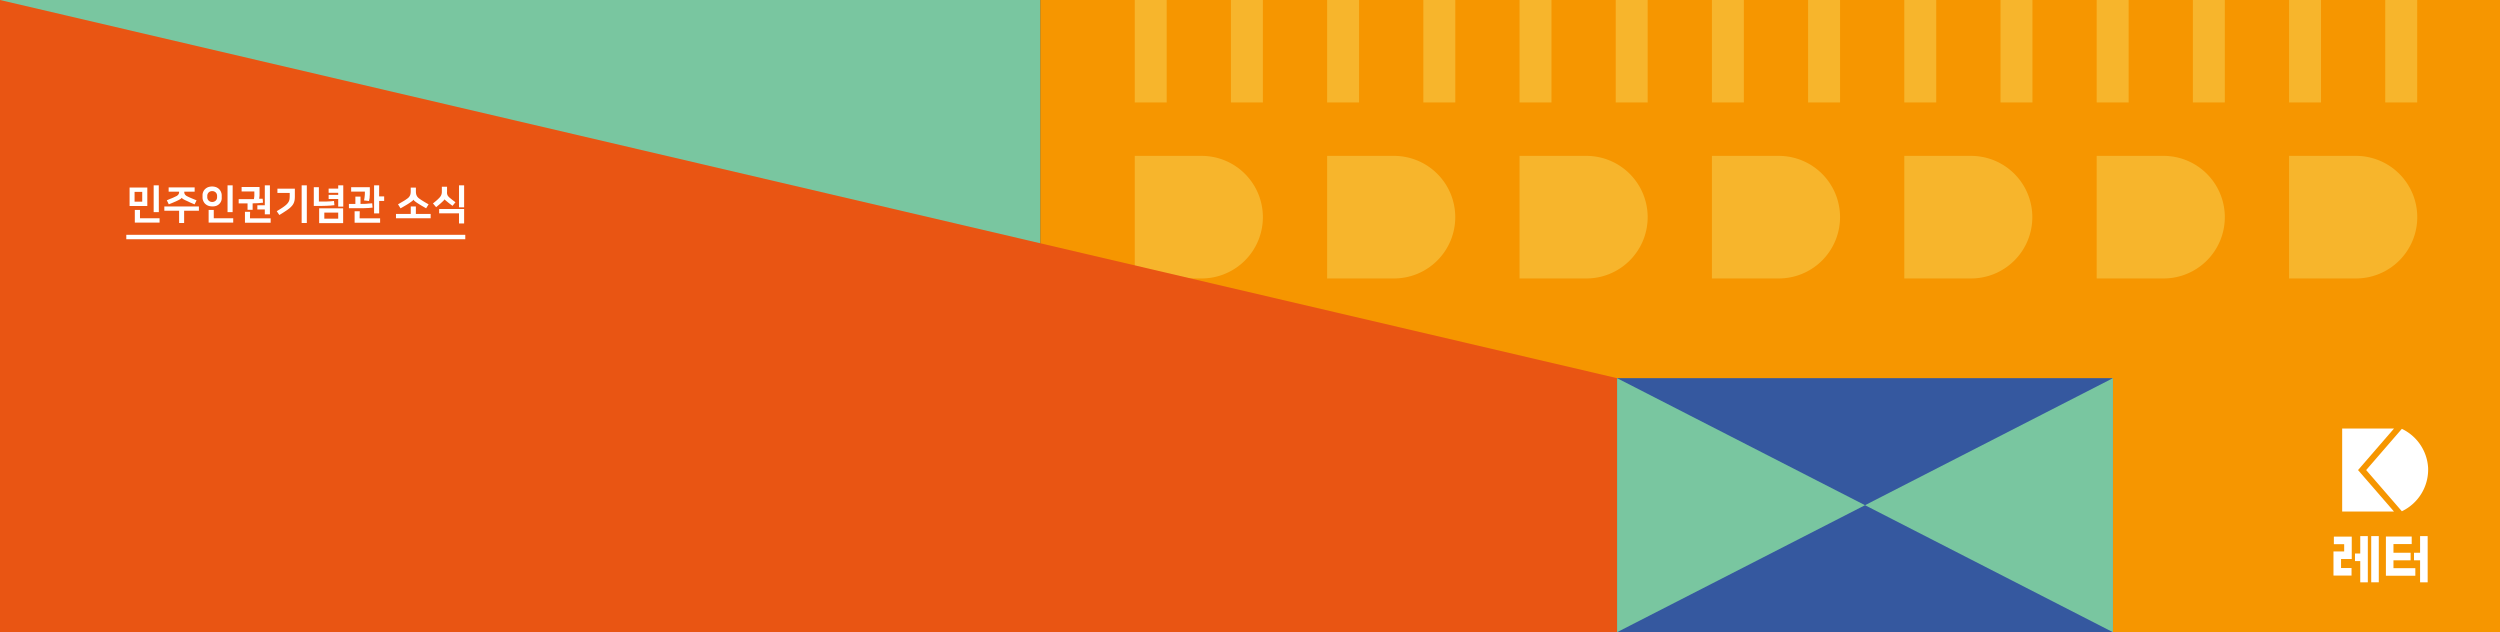 <svg xmlns="http://www.w3.org/2000/svg" viewBox="0 0 846 213.94"><rect x="0" y="0" width="846" height="213.94" fill="#333333" stroke="none"/><defs><style>.cls-1{fill:#f69600;}.cls-2{fill:#35589f;}.cls-3{fill:#79c6a0;}.cls-4{fill:#f7b52c;}.cls-5{fill:#e95513;}.cls-6{fill:#fff;}.cls-7{fill:none;stroke:#fff;stroke-miterlimit:10;stroke-width:1.5px;}</style></defs><g id="레이어_2" data-name="레이어 2"><rect class="cls-1" x="352" width="494" height="213.94"/><rect class="cls-2" x="547.21" y="127.97" width="167.67" height="85.97"/><rect class="cls-3" width="352" height="213.94"/><polygon class="cls-3" points="631.12 170.96 715.02 213.94 715.02 127.97 631.12 170.96"/><polygon class="cls-3" points="631.12 170.96 547.21 127.97 547.21 213.94 631.12 170.96"/><rect class="cls-4" x="384" width="10.81" height="34.67"/><rect class="cls-4" x="416.55" width="10.81" height="34.67"/><rect class="cls-4" x="449.1" width="10.81" height="34.67"/><rect class="cls-4" x="481.66" width="10.81" height="34.67"/><rect class="cls-4" x="514.21" width="10.81" height="34.67"/><rect class="cls-4" x="546.76" width="10.81" height="34.67"/><rect class="cls-4" x="579.31" width="10.81" height="34.67"/><rect class="cls-4" x="611.86" width="10.81" height="34.67"/><rect class="cls-4" x="644.41" width="10.81" height="34.67"/><rect class="cls-4" x="676.97" width="10.81" height="34.67"/><rect class="cls-4" x="709.52" width="10.81" height="34.67"/><rect class="cls-4" x="742.07" width="10.81" height="34.67"/><rect class="cls-4" x="774.62" width="10.81" height="34.67"/><rect class="cls-4" x="807.17" width="10.81" height="34.67"/><path class="cls-4" d="M644.41,52.75H667a20.74,20.74,0,0,1,20.74,20.74v0A20.74,20.74,0,0,1,667,94.23H644.41a0,0,0,0,1,0,0V52.75A0,0,0,0,1,644.41,52.75Z"/><path class="cls-4" d="M579.31,52.75h22.62a20.74,20.74,0,0,1,20.74,20.74v0a20.74,20.74,0,0,1-20.74,20.74H579.31a0,0,0,0,1,0,0V52.75a0,0,0,0,1,0,0Z"/><path class="cls-4" d="M514.21,52.75h22.62a20.74,20.74,0,0,1,20.74,20.74v0a20.74,20.74,0,0,1-20.74,20.74H514.21a0,0,0,0,1,0,0V52.75A0,0,0,0,1,514.21,52.75Z"/><path class="cls-4" d="M449.1,52.75h22.62a20.74,20.74,0,0,1,20.74,20.74v0a20.74,20.74,0,0,1-20.74,20.74H449.1a0,0,0,0,1,0,0V52.75a0,0,0,0,1,0,0Z"/><path class="cls-4" d="M384,52.75h22.62a20.74,20.74,0,0,1,20.74,20.74v0a20.74,20.74,0,0,1-20.74,20.74H384a0,0,0,0,1,0,0V52.75A0,0,0,0,1,384,52.75Z"/><path class="cls-4" d="M709.52,52.75h22.62a20.74,20.74,0,0,1,20.74,20.74v0a20.74,20.74,0,0,1-20.74,20.74H709.52a0,0,0,0,1,0,0V52.75A0,0,0,0,1,709.52,52.75Z"/><path class="cls-4" d="M774.62,52.75h22.62A20.74,20.74,0,0,1,818,73.49v0a20.74,20.74,0,0,1-20.74,20.74H774.62a0,0,0,0,1,0,0V52.75A0,0,0,0,1,774.62,52.75Z"/><polygon class="cls-5" points="547.21 213.94 0 213.94 0 0 547.21 127.97 547.21 213.94"/><path class="cls-6" d="M49.85,69.7h-6V63.46h6Zm-1.72-4.78H45.54v3.33h2.59Zm-.76,8.93H54v1.48H45.62V71.05h1.75Zm6.38-2.06H52V62.71h1.73Z"/><path class="cls-6" d="M67.31,69.86v1.46h-5v4.15H60.61V71.32h-5V69.86ZM57.07,63.41h8.8v1.46H62.36V65a1.36,1.36,0,0,0,.25.83,2,2,0,0,0,.84.64c.44.22.94.45,1.48.67s1.07.45,1.59.65l-.67,1.36c-.51-.2-1-.41-1.49-.62L63,67.89a7.84,7.84,0,0,1-1-.51,1.45,1.45,0,0,1-.49-.44h0a1.64,1.64,0,0,1-.52.45,9.44,9.44,0,0,1-1,.53l-1.39.62c-.48.21-1,.41-1.48.61l-.67-1.38c.52-.2,1-.42,1.59-.65s1-.45,1.48-.67a2,2,0,0,0,.84-.64,1.36,1.36,0,0,0,.25-.83v-.11H57.07Z"/><path class="cls-6" d="M71.8,69.84a3.77,3.77,0,0,1-1.38-.24,3.18,3.18,0,0,1-1-.65,2.78,2.78,0,0,1-.65-1,2.63,2.63,0,0,1-.23-1.11v-.77A2.69,2.69,0,0,1,68.74,65a2.78,2.78,0,0,1,.65-1,3.18,3.18,0,0,1,1-.65,4.09,4.09,0,0,1,2.76,0,3.22,3.22,0,0,1,1,.65,2.93,2.93,0,0,1,.65,1,2.87,2.87,0,0,1,.23,1.11v.77A2.79,2.79,0,0,1,74.87,68a2.93,2.93,0,0,1-.65,1,3.22,3.22,0,0,1-1,.65A3.77,3.77,0,0,1,71.8,69.84Zm0-5.17a1.7,1.7,0,0,0-.69.13,1.37,1.37,0,0,0-.52.35,1.5,1.5,0,0,0-.33.51,1.48,1.48,0,0,0-.12.59v.52a1.45,1.45,0,0,0,.12.59,1.56,1.56,0,0,0,.33.5,1.37,1.37,0,0,0,.52.35,1.7,1.7,0,0,0,.69.14,1.67,1.67,0,0,0,.69-.14,1.49,1.49,0,0,0,.53-.35,1.56,1.56,0,0,0,.33-.5,1.63,1.63,0,0,0,.11-.59v-.52a1.67,1.67,0,0,0-.11-.59,1.52,1.52,0,0,0-.86-.86A1.67,1.67,0,0,0,71.8,64.67Zm.54,9.18h6.58v1.48H70.6V71.05h1.74Zm6.38-2.06H77V62.71h1.73Z"/><path class="cls-6" d="M80.77,67.38h2.92l2.23,0a10.21,10.21,0,0,0,.15-1.11c0-.36,0-.74,0-1.13v-.35H81.76V63.28h6.07v1.54c0,.38,0,.79,0,1.21s-.08.83-.13,1.22l.61,0,.58,0L89,68.61c-.44,0-.94.09-1.51.13s-1.22.05-2,.07V71H83.77V68.84h-3Zm3.82,6.51h7v1.48h-8.7v-3.7h1.74Zm2.5-4.42h2.52V62.71h1.73v9.81H89.61V70.88H87.09Z"/><path class="cls-6" d="M93.65,71.47c.68-.41,1.27-.77,1.75-1.09a14,14,0,0,0,1.22-.89,5,5,0,0,0,.76-.77,2.91,2.91,0,0,0,.43-.73,2.61,2.61,0,0,0,.18-.78,8.65,8.65,0,0,0,.05-.92v-1H93.88V63.85h5.9v2.52a9.59,9.59,0,0,1-.07,1.25,4.5,4.5,0,0,1-.27,1,3.83,3.83,0,0,1-.56.94,7.55,7.55,0,0,1-.94.94,15.29,15.29,0,0,1-1.41,1c-.55.37-1.21.79-2,1.26Zm10.18,4h-1.75V62.71h1.75Z"/><path class="cls-6" d="M106.19,63.35h1.72v4.84c1,0,1.85,0,2.67,0s1.63-.09,2.44-.18l.15,1.43c-.39,0-.81.09-1.25.12l-1.48.08-1.86.05h-2.39ZM108,70.5h8.12v5H108ZM109.75,74h4.7V71.94h-4.7Zm4.7-6.66h-3.24V65.94h3.24v-.7h-3.24V63.82h3.24V62.71h1.71v7.21h-1.71Z"/><path class="cls-6" d="M118.07,69h2.19V66.52H122V69c.88,0,1.63,0,2.27-.07s1.19-.08,1.68-.14l.13,1.47-1.3.12-1.7.07-2.2,0-2.8,0Zm7.08-5.66v1.85c0,.18,0,.39,0,.63l-.06.74c0,.26,0,.51-.09.77a5.86,5.86,0,0,1-.13.7l-1.68-.21a11.54,11.54,0,0,0,.21-1.36,9.47,9.47,0,0,0,.07-1.08v-.55h-4.64V63.34Zm-3.46,10.55h6.94v1.48H120V71.49h1.74Zm6.6-7.44H130V68h-1.69v4.21h-1.72V62.71h1.72Z"/><path class="cls-6" d="M139,72.39V69.86h1.73v2.53h5v1.47H134V72.39Zm.91-4.83a1.48,1.48,0,0,1-.46.5c-.24.18-.53.39-.88.63s-.8.52-1.3.81-1.07.64-1.73,1l-.85-1.37c.51-.28,1-.58,1.52-.88s1-.6,1.38-.88a4.48,4.48,0,0,0,.68-.54,2.29,2.29,0,0,0,.42-.59,2.34,2.34,0,0,0,.23-.66,4.89,4.89,0,0,0,.07-.81V63.49h1.75v1.29a4.89,4.89,0,0,0,.07.81,2.34,2.34,0,0,0,.23.66,2.29,2.29,0,0,0,.42.59,4.48,4.48,0,0,0,.68.54c.4.28.86.57,1.37.88s1,.6,1.53.88l-.84,1.35-1.73-1c-.49-.3-.93-.57-1.3-.82s-.63-.44-.83-.61a1.39,1.39,0,0,1-.42-.49Z"/><path class="cls-6" d="M150.48,67.36a1,1,0,0,1-.29.43c-.16.17-.34.35-.55.54s-.62.58-.94.85l-1.12.92-1.07-1.26c.36-.28.72-.57,1.09-.89s.7-.63,1-.94a3.12,3.12,0,0,0,.71-1,2.93,2.93,0,0,0,.21-1.18V63.19h1.76V64.8a4.33,4.33,0,0,0,0,.66,2.05,2.05,0,0,0,.14.53,1.58,1.58,0,0,0,.27.44,3.65,3.65,0,0,0,.44.45c.33.28.67.55,1,.81l1,.75-1,1.21c-.27-.19-.55-.41-.86-.64s-.62-.48-.94-.75l-.6-.5a1.16,1.16,0,0,1-.32-.4Zm-1.87,3.37h8.45v4.89h-1.73V72.2h-6.72Zm8.45-.57h-1.73V62.71h1.73Z"/><line class="cls-7" x1="42.74" y1="80.21" x2="157.45" y2="80.21"/><polygon class="cls-6" points="810.13 145.02 792.59 145.02 792.59 173.11 810.13 173.11 797.96 159.07 810.13 145.02"/><path class="cls-6" d="M821.67,158.21a15.62,15.62,0,0,0-8.88-13.09l-1.26,1.45-10.82,12.5,10.82,12.49,1.26,1.45A15.63,15.63,0,0,0,821.67,158.21Z"/><polygon class="cls-6" points="795.76 194.77 789.65 194.77 789.65 186.61 793.27 186.61 793.27 184.15 789.78 184.15 789.78 181.59 795.83 181.59 795.83 189.17 792.21 189.17 792.21 192.22 795.76 192.22 795.76 194.77"/><polygon class="cls-6" points="798.71 181.42 798.71 187.31 796.93 187.31 796.93 189.87 798.71 189.87 798.71 197.06 801.27 197.06 801.27 181.42 798.71 181.42"/><rect class="cls-6" x="802.42" y="181.42" width="2.56" height="15.63"/><polygon class="cls-6" points="809.95 192.27 809.95 189.61 815.75 189.61 815.75 187.05 809.95 187.05 809.95 184.11 816.12 184.11 816.12 181.56 807.39 181.56 807.39 194.83 817.35 194.83 817.35 192.27 809.95 192.27"/><polygon class="cls-6" points="818.96 181.42 818.96 187.05 816.9 187.05 816.9 189.61 818.96 189.61 818.96 197.06 821.52 197.06 821.52 181.42 818.96 181.42"/></g></svg>